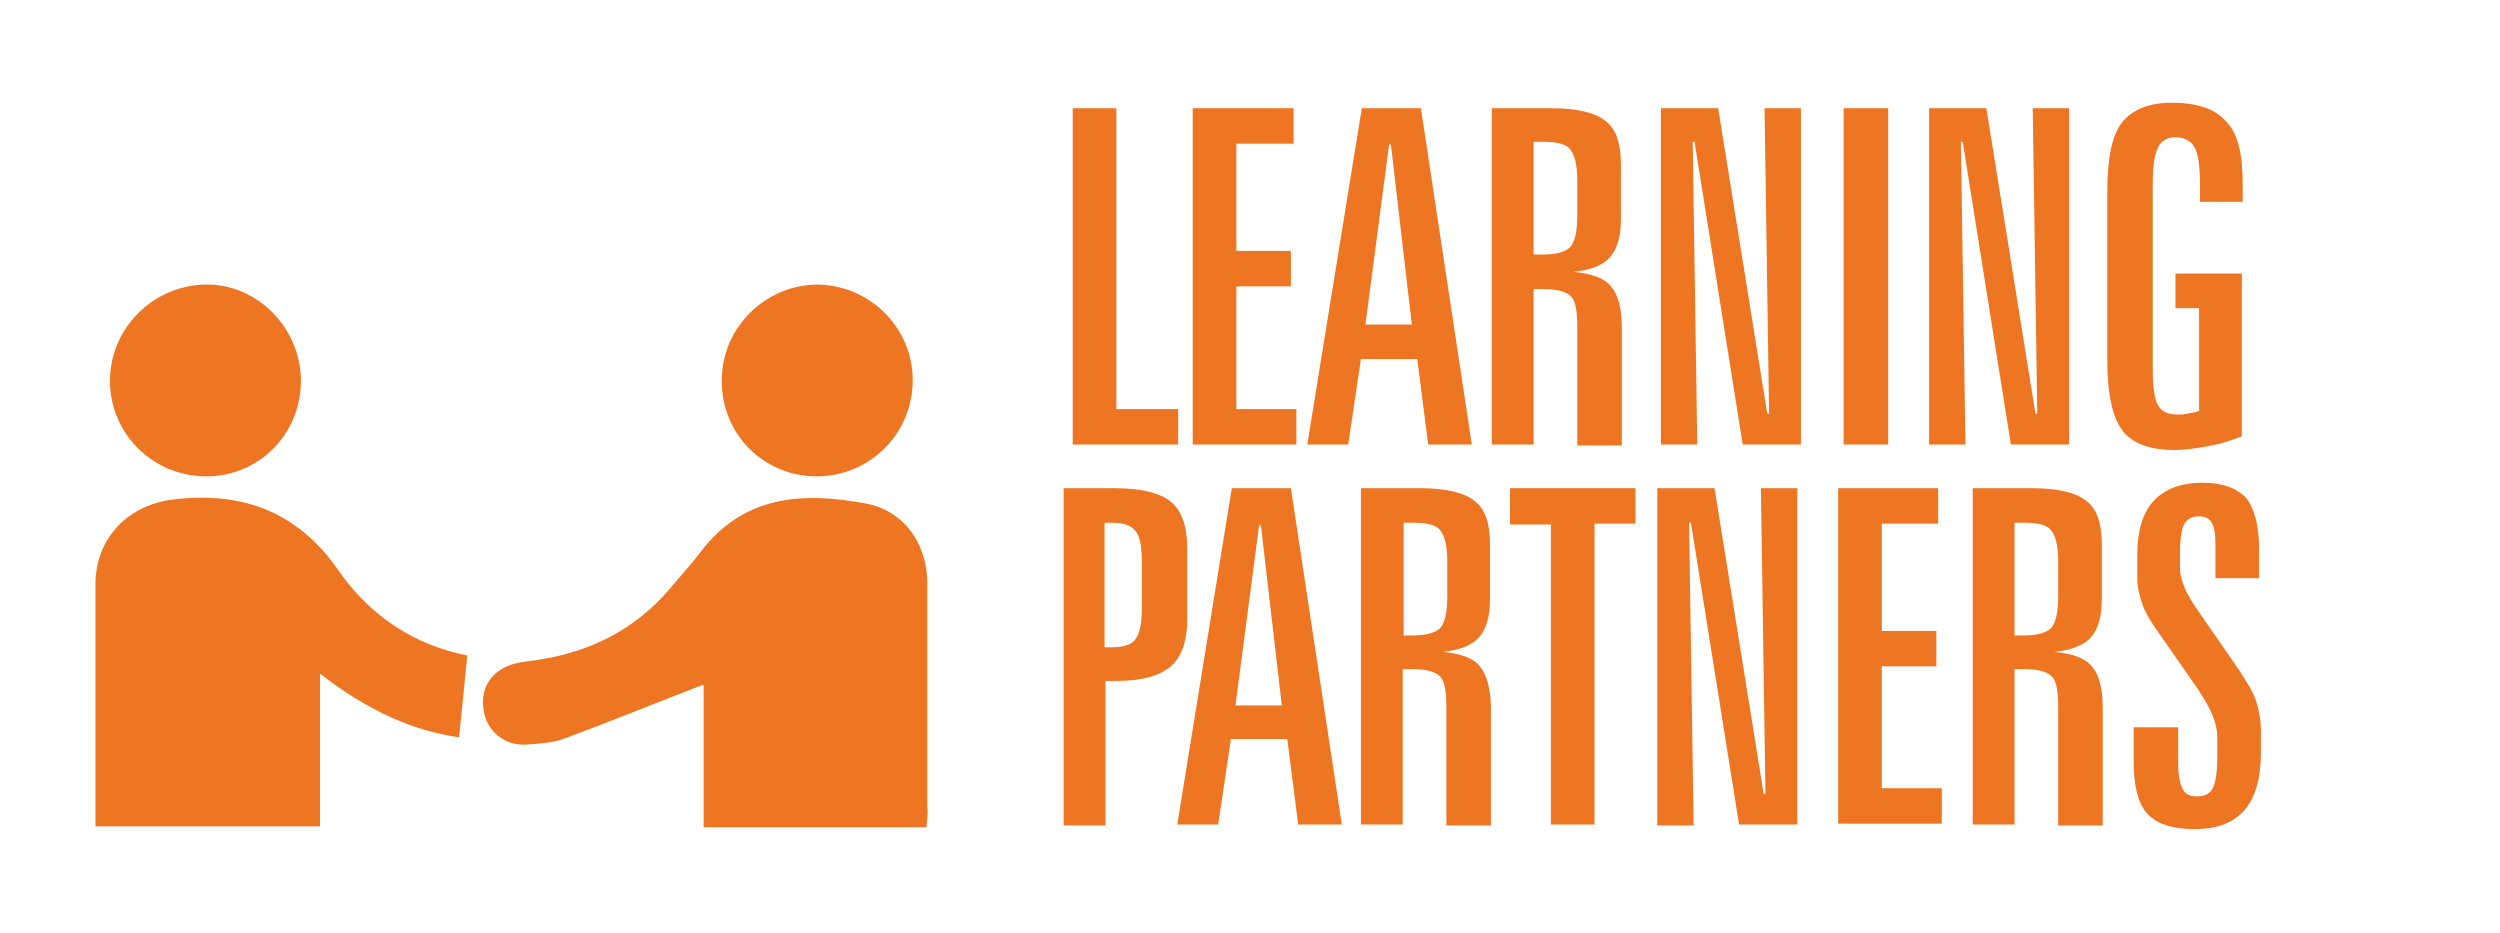 <?xml version="1.0" encoding="utf-8"?>
<!-- Generator: Adobe Illustrator 21.1.0, SVG Export Plug-In . SVG Version: 6.00 Build 0)  -->
<svg version="1.1" id="Layer_1_copy" xmlns="http://www.w3.org/2000/svg" xmlns:xlink="http://www.w3.org/1999/xlink" x="0px"
	 y="0px" viewBox="0 0 275 102.6" style="enable-background:new 0 0 275 102.6;" xml:space="preserve">
<style type="text/css">
	.st0{fill:#EE7623;}
	.st1{fill:#EE7624;}
	.st2{fill:none;stroke:#EF7622;stroke-width:2.894;stroke-miterlimit:10;}
	.st3{fill:#EF7622;}
</style>
<g>
	<path class="st0" d="M118,11.9h4.8V45h6.8v3.9H118V11.9z"/>
	<path class="st0" d="M131.3,11.9h11v3.9h-6.3v11.8h6v3.9h-6V45h6.6v3.9h-11.4V11.9z"/>
	<path class="st0" d="M149.8,11.9h6.5l5.6,37h-4.8l-1.2-9.4h-6.2l-1.4,9.4h-4.5L149.8,11.9z M152.8,15.9l-2.6,19.8h5.1L153,15.9
		H152.8z"/>
	<path class="st0" d="M164.2,11.9h6.4c2.9,0,4.9,0.5,6,1.4c1.2,0.9,1.7,2.5,1.7,4.8v6c0,1.9-0.4,3.3-1.2,4.2c-0.8,0.9-2.1,1.4-4,1.6
		c2,0.2,3.4,0.7,4.1,1.6c0.8,0.9,1.2,2.4,1.2,4.6v12.9h-4.9V36c0-1.8-0.2-2.9-0.7-3.4c-0.5-0.5-1.5-0.8-3-0.8h-1.1v17.1h-4.6V11.9z
		 M168.7,15.6v12.4h1c1.5,0,2.5-0.3,3-0.8s0.8-1.7,0.8-3.4v-4c0-1.7-0.3-2.8-0.8-3.4c-0.5-0.6-1.5-0.8-3-0.8H168.7z"/>
	<path class="st0" d="M182.7,11.9h6.3l5.4,33.6h0.2l-0.5-33.6h4v37h-6.4l-5.3-33.3h-0.2l0.5,33.3h-4V11.9z"/>
	<path class="st0" d="M202.8,11.9h4.9v37h-4.9V11.9z"/>
	<path class="st0" d="M212.2,11.9h6.3l5.4,33.6h0.2l-0.5-33.6h4v37h-6.4l-5.3-33.3h-0.2l0.5,33.3h-4V11.9z"/>
	<path class="st0" d="M246.7,20.4v1.8H242v-1.9c0-2-0.2-3.4-0.6-4.1c-0.4-0.7-1.1-1.1-2.1-1.1c-0.9,0-1.6,0.4-1.9,1.1
		c-0.4,0.7-0.6,2.1-0.6,4.1v20.2c0,2.1,0.2,3.5,0.6,4.1c0.4,0.7,1.1,1,2.2,1c0.3,0,0.6,0,1-0.1s0.8-0.1,1.3-0.3l0-11.3h-2.6v-3.8
		h7.3V48c-1.3,0.5-2.6,0.9-3.8,1.1s-2.4,0.4-3.6,0.4c-2.7,0-4.6-0.7-5.7-2.1c-1.1-1.4-1.7-4-1.7-7.8V21.2c0-3.7,0.5-6.3,1.6-7.7
		c1.1-1.4,2.9-2.2,5.5-2.2c2.8,0,4.8,0.7,5.9,2C246.2,14.6,246.7,17,246.7,20.4z"/>
	<path class="st0" d="M117,53.7h5.5c3,0,5.1,0.5,6.3,1.5s1.8,2.7,1.8,5.2v7.7c0,2.4-0.6,4.1-1.8,5.2c-1.2,1-3.1,1.6-5.9,1.6h-1.3
		v15.9H117V53.7z M121.5,57.5v13.7h0.8c1.3,0,2.2-0.3,2.6-0.9c0.5-0.6,0.7-1.8,0.7-3.5v-4.9c0-1.8-0.2-2.9-0.7-3.5
		c-0.5-0.6-1.3-0.9-2.6-0.9H121.5z"/>
	<path class="st0" d="M135.5,53.7h6.5l5.6,37h-4.8l-1.2-9.4h-6.2l-1.4,9.4h-4.5L135.5,53.7z M138.5,57.8l-2.6,19.8h5.1l-2.3-19.8
		H138.5z"/>
	<path class="st0" d="M149.8,53.7h6.4c2.9,0,4.9,0.5,6,1.4c1.2,0.9,1.7,2.5,1.7,4.8v6c0,1.9-0.4,3.3-1.2,4.2c-0.8,0.9-2.1,1.4-4,1.6
		c2,0.2,3.4,0.7,4.1,1.6s1.2,2.4,1.2,4.6v12.9h-4.9V77.8c0-1.8-0.2-2.9-0.7-3.4c-0.5-0.5-1.5-0.8-3-0.8h-1.1v17.1h-4.6V53.7z
		 M154.4,57.5v12.4h1c1.5,0,2.5-0.3,3-0.8s0.8-1.7,0.8-3.4v-4c0-1.7-0.3-2.8-0.8-3.4c-0.5-0.6-1.5-0.8-3-0.8H154.4z"/>
	<path class="st0" d="M166.2,53.7h13.7v3.9h-4.5v33.1h-4.8V57.7h-4.5V53.7z"/>
	<path class="st0" d="M182.3,53.7h6.3l5.4,33.6h0.2l-0.5-33.6h4v37h-6.4L186,57.5h-0.2l0.5,33.3h-4V53.7z"/>
	<path class="st0" d="M202.2,53.7h11v3.9H207v11.8h6v3.9h-6v13.4h6.6v3.9h-11.4V53.7z"/>
	<path class="st0" d="M217.1,53.7h6.4c2.9,0,4.9,0.5,6,1.4c1.2,0.9,1.7,2.5,1.7,4.8v6c0,1.9-0.4,3.3-1.2,4.2c-0.8,0.9-2.1,1.4-4,1.6
		c2,0.2,3.4,0.7,4.1,1.6c0.8,0.9,1.2,2.4,1.2,4.6v12.9h-4.9V77.8c0-1.8-0.2-2.9-0.7-3.4c-0.5-0.5-1.5-0.8-3-0.8h-1.1v17.1h-4.6V53.7
		z M221.6,57.5v12.4h1c1.5,0,2.5-0.3,3-0.8s0.8-1.7,0.8-3.4v-4c0-1.7-0.3-2.8-0.8-3.4c-0.5-0.6-1.5-0.8-3-0.8H221.6z"/>
	<path class="st0" d="M248.5,60.4v3.2h-4.8v-3.6c0-1.2-0.1-2-0.4-2.5c-0.3-0.5-0.8-0.7-1.4-0.7c-0.8,0-1.3,0.3-1.6,0.8
		c-0.3,0.5-0.5,1.6-0.5,3.1v1.8c0,1.3,0.7,2.9,2,4.7v0l4.5,6.5c0.9,1.4,1.6,2.5,1.9,3.5c0.3,1,0.5,2,0.5,3.2v2.4
		c0,2.8-0.6,4.9-1.8,6.3c-1.2,1.4-3,2.1-5.5,2.1c-2.5,0-4.2-0.6-5.2-1.7c-1-1.1-1.5-3-1.5-5.8v-3.7h4.9V84c0,1.3,0.2,2.2,0.5,2.8
		s0.8,0.8,1.6,0.8c0.8,0,1.4-0.3,1.7-0.9c0.3-0.6,0.5-1.7,0.5-3.4v-2.2c0-1.4-0.6-3-1.9-4.9l-0.1-0.2l-4.8-6.9
		c-0.7-1-1.2-1.9-1.5-2.8c-0.3-0.9-0.5-1.8-0.5-2.7v-2.6c0-2.6,0.6-4.6,1.8-5.9c1.2-1.3,3-2,5.4-2c2.2,0,3.8,0.6,4.8,1.7
		C248,56,248.5,57.8,248.5,60.4z"/>
</g>
<g id="_x33_cscjP_2_">
	<g>
		<path class="st0" d="M101.9,91c-8.1,0-16.1,0-24.5,0c0-5.4,0-10.8,0-15.7c-5.2,2-10.1,4-15.2,5.9c-1.3,0.5-2.8,0.6-4.2,0.7
			c-2.5,0.2-4.5-1.5-4.8-3.8c-0.4-2.5,0.9-4.4,3.4-5.1c0.8-0.2,1.7-0.3,2.5-0.4c5.9-0.9,10.9-3.4,14.8-8.1c1-1.2,2.1-2.4,3.1-3.7
			c4.8-6.4,11.4-6.7,18.3-5.4c4.2,0.8,6.7,4.5,6.7,8.7c0,8.2,0,16.4,0,24.6C102.1,89.4,102,90.1,101.9,91z"/>
		<path class="st0" d="M51.4,72.1c-0.3,3.2-0.6,6-0.9,9c-5.2-0.7-10.3-3.1-15.3-7c0,5.9,0,11.3,0,16.8c-8.3,0-16.3,0-24.7,0
			c0-0.8,0-1.7,0-2.6c0-8,0-16,0-24c0-5.2,3.7-8.9,8.9-9.4c7.5-0.8,13.4,1.5,17.8,7.8C40.7,67.8,45.7,71,51.4,72.1z"/>
		<path class="st0" d="M79.4,41.8c0-5.7,4.7-10.4,10.4-10.5c5.8,0,10.6,4.7,10.6,10.5c0,5.9-4.7,10.6-10.6,10.6
			C84,52.4,79.3,47.7,79.4,41.8z"/>
		<path class="st0" d="M33.1,41.9c0,5.9-4.7,10.6-10.6,10.5c-5.8-0.1-10.5-4.8-10.4-10.7c0.1-5.7,4.8-10.3,10.5-10.4
			C28.3,31.2,33.1,36.1,33.1,41.9z"/>
	</g>
</g>
</svg>
